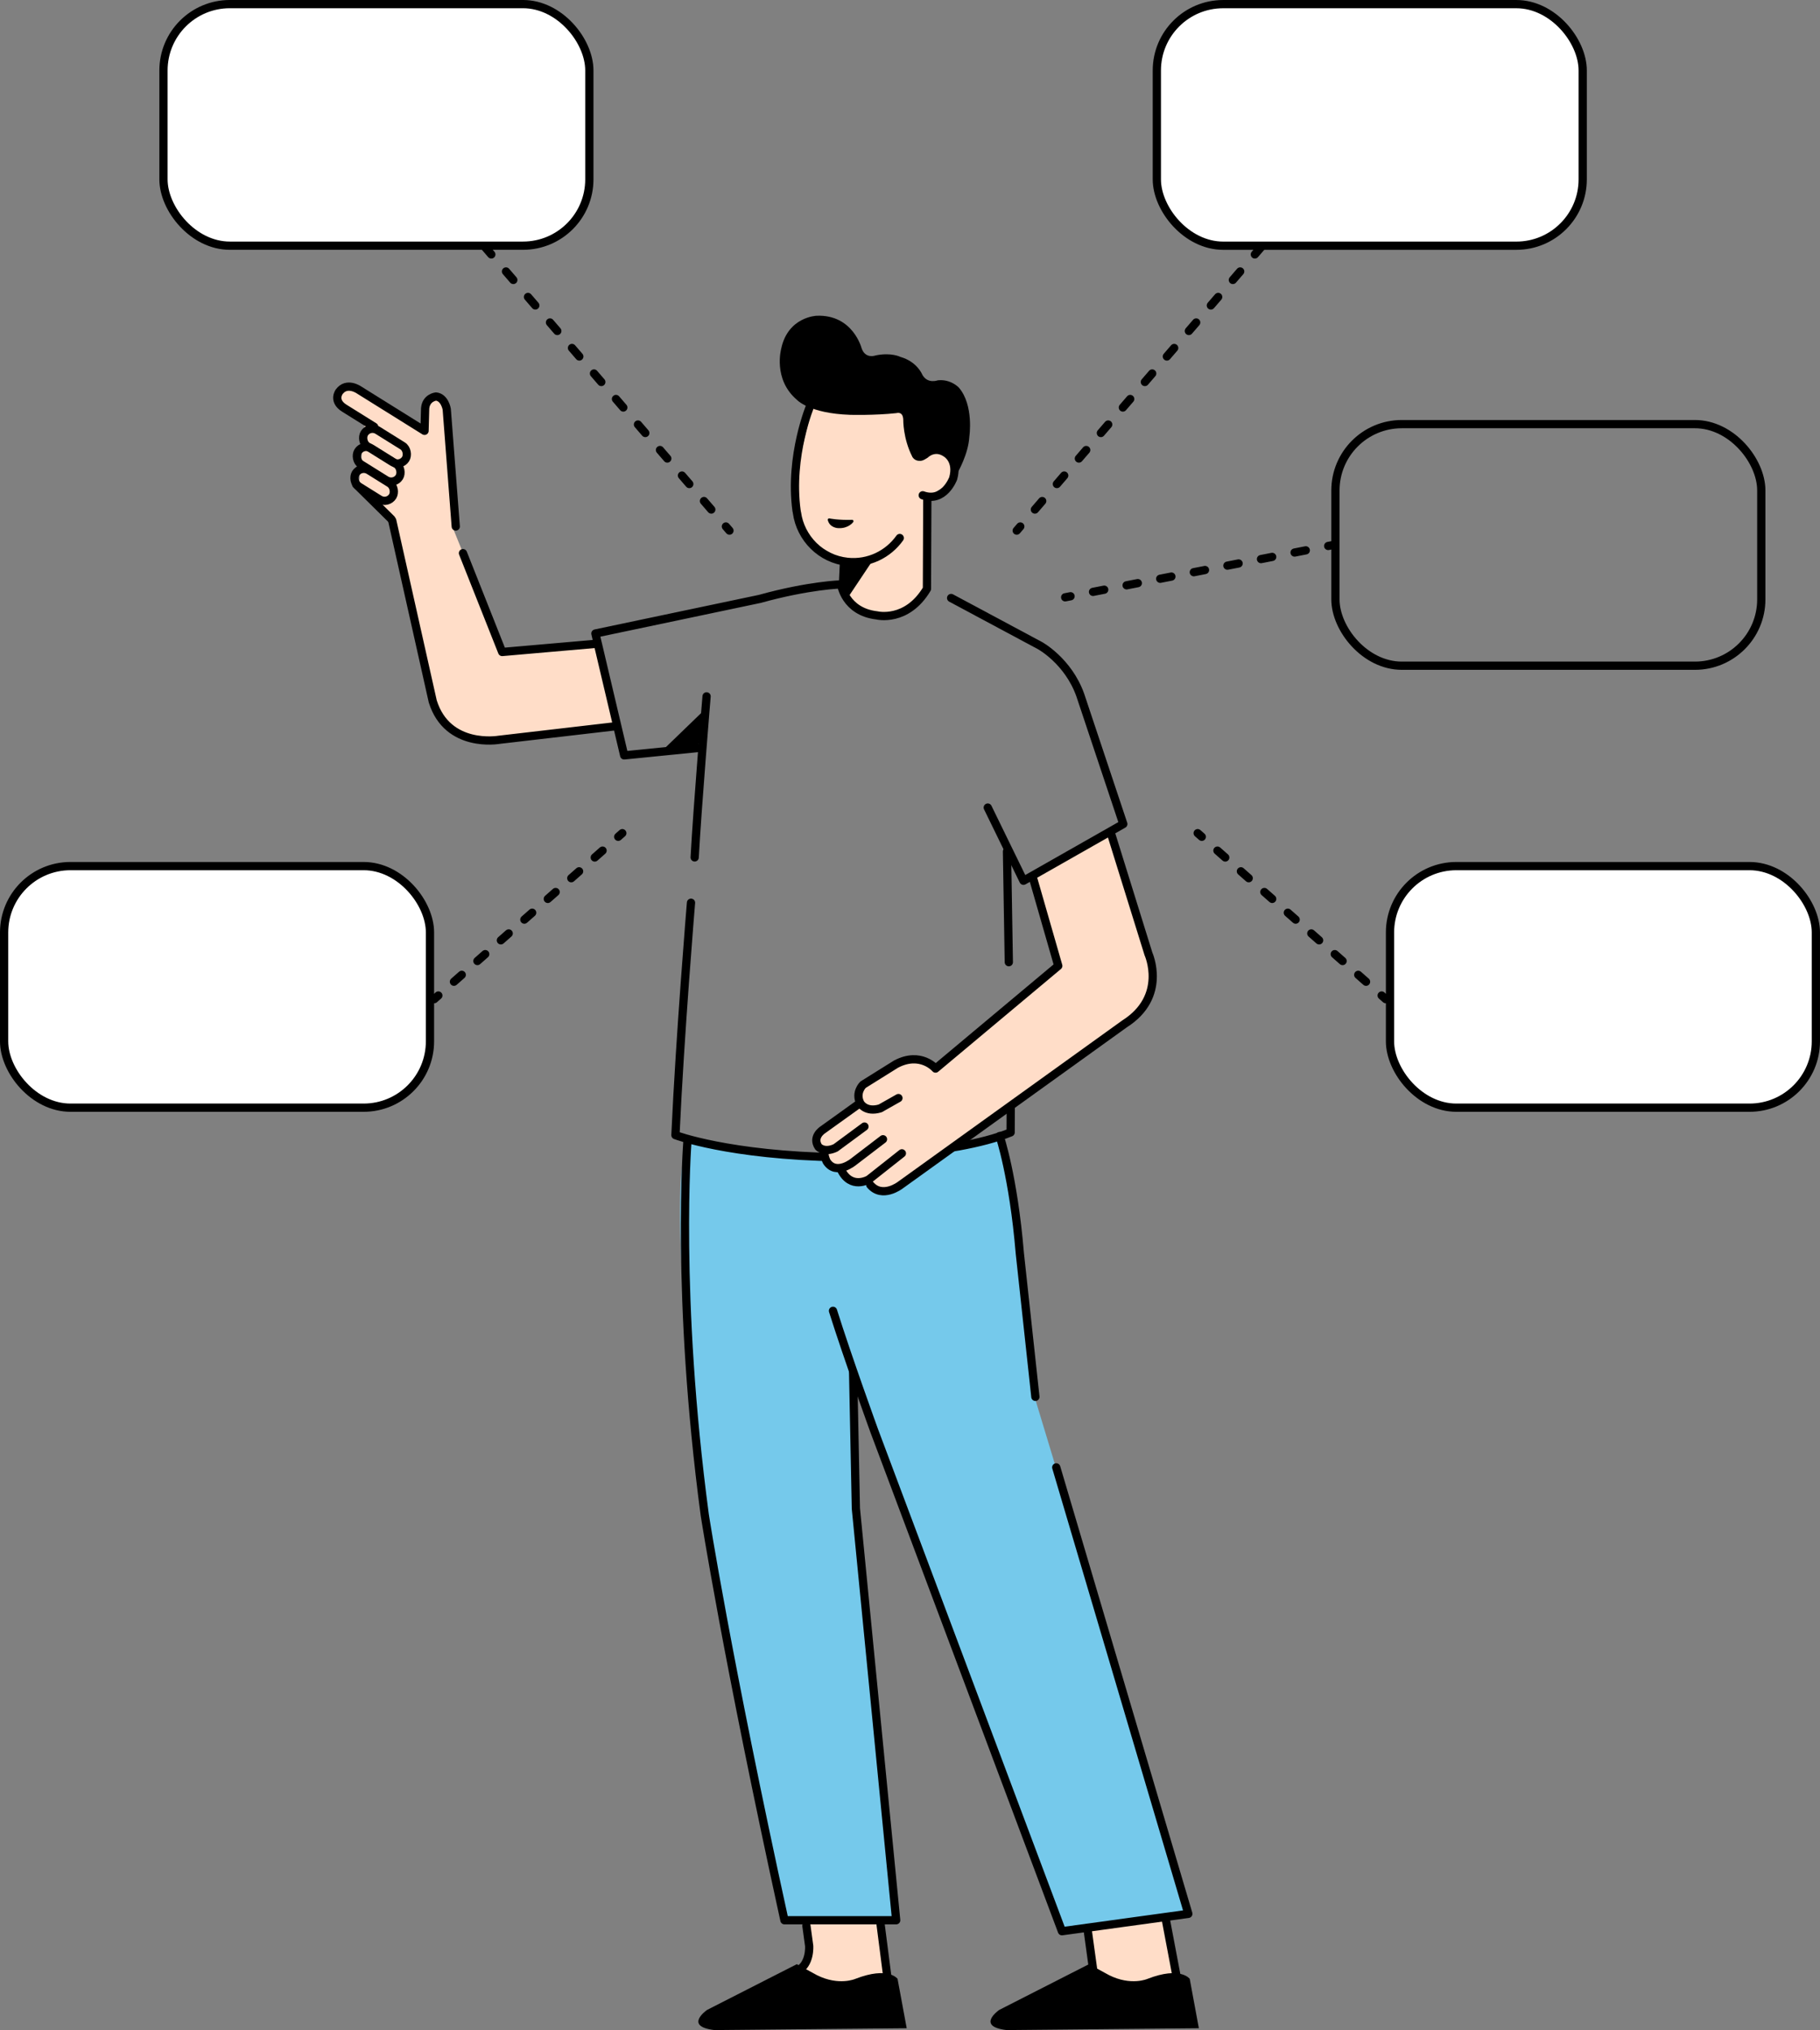 <?xml version="1.0" encoding="UTF-8"?><svg id="_レイヤー_2" xmlns="http://www.w3.org/2000/svg" width="109.747" height="122.394" viewBox="0 0 109.747 122.394"><rect x="0" y="0" width="109.747" height="122.394" fill="#808080" stroke="none"/><g id="_レイヤー_1-2"><g><path d="M27.284,31.771l-.391-6.441s.057-1.446-.583-1.391c0,0-.645,.595-.587,1.327l-.188,.639-4.033-2.456s-1.208-.149-1.039,.742l1.546,1.206-.377,3.931,1.943,1.793,2.519,11.209,1.388,1.986,3.086,.269,6.772-.807-1.346-4.883-5.654,.414-3.056-7.538Z" fill="#ffddc8"/><polygon points="48.544 115.774 52.976 115.815 53.763 120.036 48.199 120.118 48.71 117.718 48.544 115.774" fill="#ffddc8"/><polygon points="65.651 116.312 70.248 115.567 71.035 120.201 66.065 120.118 65.651 116.312" fill="#ffddc8"/><polygon points="49.083 24.04 47.923 28.964 48.503 32.44 50.905 33.805 51.154 36.04 52.438 37.033 54.426 36.826 55.876 35.502 55.958 29.957 57.532 28.964 57.615 26.937 55.017 27.547 54.26 24.247 49.083 24.04" fill="#ffddc8"/><path d="M41.558,68.714s12.26,2.096,18.611-.055l.994,4.689,1.27,11.034,9.333,30.84-7.677,1.159-12.536-33.102,.055,7.834,2.32,24.495-6.738,.166-4.529-24.054-.442-3.862s-2.209-16.385-.663-19.144Z" fill="#75c9eb"/><path d="M55.917,30.173l-.022,5.329c-1.215,2.041-3.015,1.6-3.015,1.6-1.933-.221-2.161-1.869-2.161-1.869,0,0-1.926,.048-4.908,.876l-9.908,2.085,1.735,7.349,4.418-.441" fill="none" stroke="#000" stroke-linecap="round" stroke-linejoin="round" stroke-width=".497"/><path d="M42.607,41.984s-.552,6.648-.718,9.71" fill="none" stroke="#000" stroke-linecap="round" stroke-linejoin="round" stroke-width=".497"/><path d="M41.668,54.425s-.663,7.944-.939,14.013c0,0,3.203,1.225,9.886,1.335,0,0,6.793-.066,10.327-1.5l.007-1.634" fill="none" stroke="#000" stroke-linecap="round" stroke-linejoin="round" stroke-width=".497"/><path d="M62.316,52.798l4.577-2.627,2.465,7.324s.601,2.648-1.698,4.427l-13.731,9.724s-1.346,.352-1.595-.352c0,0-1.243,.476-1.636-.765,0,0-1.325,.29-.746-1.159,0,0-.746,.248-.663-.765l2.402-2.027s0-1.386,1.16-1.821l1.553-.807,2.05,.269,7.311-6-1.45-5.42Z" fill="#ffddc8"/><line x1="60.722" y1="51.336" x2="60.832" y2="58.011" fill="none" stroke="#000" stroke-linecap="round" stroke-linejoin="round" stroke-width=".497"/><path d="M48.876,24.413s-1.298,3.062-.842,6.386" fill="none" stroke="#000" stroke-linecap="round" stroke-linejoin="round" stroke-width=".497"/><path d="M55.641,29.861c1.284,.469,1.834-1.012,1.834-1.012,.306-1.064-.377-1.498-.377-1.498-.725-.538-1.305,.041-1.305,.041" fill="none" stroke="#000" stroke-linecap="round" stroke-linejoin="round" stroke-width=".497"/><line x1="50.822" y1="35.419" x2="50.884" y2="34.076" fill="none" stroke="#000" stroke-linecap="round" stroke-linejoin="round" stroke-width=".497"/><path d="M63.692,88.469l7.965,26.918-7.621,1.048-11.321-30.178s-1.602-4.414-2.485-7.227" fill="none" stroke="#000" stroke-linecap="round" stroke-linejoin="round" stroke-width=".497"/><path d="M60.28,68.493s.828,2.427,1.215,7.062l.939,8.662" fill="none" stroke="#000" stroke-linecap="round" stroke-linejoin="round" stroke-width=".497"/><path d="M41.448,68.879s-.718,9.213,1.049,22.454c0,0,1.325,8.551,4.805,24.44h6.738l-2.43-24.826-.166-8.193" fill="none" stroke="#000" stroke-linecap="round" stroke-linejoin="round" stroke-width=".497"/><path d="M48.627,116.105l.166,1.214s.083,1.103-.69,1.49" fill="none" stroke="#000" stroke-linecap="round" stroke-linejoin="round" stroke-width=".497"/><line x1="53.1" y1="116.022" x2="53.515" y2="119.249" fill="none" stroke="#000" stroke-linecap="round" stroke-linejoin="round" stroke-width=".497"/><line x1="65.582" y1="116.325" x2="65.913" y2="118.725" fill="none" stroke="#000" stroke-linecap="round" stroke-linejoin="round" stroke-width=".497"/><line x1="70.276" y1="115.608" x2="70.966" y2="119.249" fill="none" stroke="#000" stroke-linecap="round" stroke-linejoin="round" stroke-width=".497"/><path d="M54.675,122.284l-.552-2.979s-.552-.772-2.54-0c0,0-.994,.441-2.32-.221l-1.215-.662-5.412,2.758s-1.436,.993,.442,1.214l11.598-.11Z"/><path d="M72.292,122.284l-.552-2.979s-.552-.772-2.54-0c0,0-.994,.441-2.32-.221l-1.215-.662-5.412,2.758s-1.436,.993,.442,1.214l11.598-.11Z"/><path d="M55.017,27.547s.134,.259,.465,.238c0,0,.249,.021,.545-.296,0,0,.299-.659,1.194-.284,0,0,.538,.512,.538,1.262,0,0,.635-1.094,.692-2.132,0,0,.289-1.903-.635-2.971,0,0-.492-.525-1.27-.433,0,0-.63,.239-.941-.361,0,0-.301-.764-1.311-1.052,0,0-.549-.288-1.501-.087,0,0-.606,.231-.837-.433,0,0-.52-2.048-2.714-1.961,0,0-1.732,.058-2.136,1.99,0,0-.509,1.832,.941,3.073,0,0,.727,.824,3.21,.91,0,0,1.497,.041,2.796-.103,0,0,.397-.135,.414,.393,0,0-.021,1.138,.55,2.245Z"/><path d="M49.997,31.337s.549,.115,1.386,.087c0,0-.249,.364-.826,.335,0,0-.456,0-.559-.422Z" stroke="#000" stroke-linecap="round" stroke-linejoin="round" stroke-width=".166"/><polygon points="52.622 33.791 51.15 35.996 50.719 35.233 51.002 34.012 52.622 33.791"/><polygon points="40.095 45.101 42.58 42.701 42.083 45.101 40.095 45.101"/><path d="M54.256,32.437c-.698,.982-1.883,1.57-3.156,1.437-1.6-.168-2.827-1.42-3.043-2.962" fill="none" stroke="#000" stroke-linecap="round" stroke-linejoin="round" stroke-width=".497"/><path d="M27.482,31.744l-.543-7.07s-.116-.717-.65-.768c0,0-.606,.065-.653,.721l-.036,1.348-3.948-2.463s-.742-.523-1.203,.116c0,0-.397,.538,.314,.982l1.8,1.123" fill="none" stroke="#000" stroke-linecap="round" stroke-linejoin="round" stroke-width=".497"/><rect x="21.751" y="26.323" width="2.931" height="1.149" rx=".575" ry=".575" transform="translate(28.677 62.007) rotate(-148.042)" fill="none" stroke="#000" stroke-linecap="round" stroke-linejoin="round" stroke-width=".497"/><rect x="21.371" y="27.416" width="2.931" height="1.149" rx=".575" ry=".575" transform="translate(27.395 63.825) rotate(-148.042)" fill="none" stroke="#000" stroke-linecap="round" stroke-linejoin="round" stroke-width=".497"/><rect x="21.25" y="28.656" width="2.626" height="1.149" rx=".575" ry=".575" transform="translate(26.234 65.974) rotate(-148.042)" fill="none" stroke="#000" stroke-linecap="round" stroke-linejoin="round" stroke-width=".497"/><line x1="23.59" y1="31.29" x2="21.481" y2="29.209" fill="none" stroke="#000" stroke-linecap="round" stroke-linejoin="round" stroke-width=".497"/><path d="M37.195,43.777l-7.124,.828s-3.086,.538-3.976-2.317l-2.444-10.903" fill="none" stroke="#000" stroke-linecap="round" stroke-linejoin="round" stroke-width=".497"/><polyline points="27.917 33.35 30.281 39.309 35.981 38.812" fill="none" stroke="#000" stroke-linecap="round" stroke-linejoin="round" stroke-width=".497"/><g><line x1="25.432" y1="10.476" x2="25.648" y2="10.727" fill="none" stroke="#000" stroke-linecap="round" stroke-linejoin="round" stroke-width=".497"/><line x1="26.532" y1="11.752" x2="43.33" y2="31.229" fill="none" stroke="#000" stroke-dasharray="0 0 .677 1.354" stroke-linecap="round" stroke-linejoin="round" stroke-width=".497"/><line x1="43.772" y1="31.741" x2="43.988" y2="31.992" fill="none" stroke="#000" stroke-linecap="round" stroke-linejoin="round" stroke-width=".497"/></g><g><line x1="79.864" y1="10.476" x2="79.648" y2="10.727" fill="none" stroke="#000" stroke-linecap="round" stroke-linejoin="round" stroke-width=".497"/><line x1="78.763" y1="11.752" x2="61.966" y2="31.229" fill="none" stroke="#000" stroke-dasharray="0 0 .677 1.354" stroke-linecap="round" stroke-linejoin="round" stroke-width=".497"/><line x1="61.524" y1="31.741" x2="61.308" y2="31.992" fill="none" stroke="#000" stroke-linecap="round" stroke-linejoin="round" stroke-width=".497"/></g><g><line x1="37.526" y1="50.232" x2="37.278" y2="50.451" fill="none" stroke="#000" stroke-linecap="round" stroke-linejoin="round" stroke-width=".497"/><line x1="36.335" y1="51.283" x2="26.903" y2="59.604" fill="none" stroke="#000" stroke-dasharray="0 0 .629 1.258" stroke-linecap="round" stroke-linejoin="round" stroke-width=".497"/><line x1="26.432" y1="60.02" x2="26.183" y2="60.239" fill="none" stroke="#000" stroke-linecap="round" stroke-linejoin="round" stroke-width=".497"/></g><g><line x1="80.416" y1="32.854" x2="80.09" y2="32.917" fill="none" stroke="#000" stroke-linecap="round" stroke-linejoin="round" stroke-width=".497"/><line x1="78.74" y1="33.181" x2="65.23" y2="35.817" fill="none" stroke="#000" stroke-dasharray="0 0 .688 1.376" stroke-linecap="round" stroke-linejoin="round" stroke-width=".497"/><line x1="64.555" y1="35.949" x2="64.23" y2="36.012" fill="none" stroke="#000" stroke-linecap="round" stroke-linejoin="round" stroke-width=".497"/></g><rect x="80.527" y="25.571" width="25.68" height="14.565" rx="4" ry="4" transform="translate(186.734 65.707) rotate(-180)" fill="none" stroke="#000" stroke-linecap="round" stroke-linejoin="round" stroke-width=".497"/><rect x="9.858" y=".248" width="25.68" height="14.565" rx="4" ry="4" fill="#fff" stroke="#000" stroke-linecap="round" stroke-linejoin="round" stroke-width=".497"/><rect x=".248" y="52.218" width="25.68" height="14.565" rx="4" ry="4" fill="#fff" stroke="#000" stroke-linecap="round" stroke-linejoin="round" stroke-width=".497"/><g><line x1="72.22" y1="50.232" x2="72.469" y2="50.451" fill="none" stroke="#000" stroke-linecap="round" stroke-linejoin="round" stroke-width=".497"/><line x1="73.412" y1="51.283" x2="82.843" y2="59.604" fill="none" stroke="#000" stroke-dasharray="0 0 .629 1.258" stroke-linecap="round" stroke-linejoin="round" stroke-width=".497"/><line x1="83.315" y1="60.02" x2="83.563" y2="60.239" fill="none" stroke="#000" stroke-linecap="round" stroke-linejoin="round" stroke-width=".497"/></g><rect x="83.818" y="52.218" width="25.68" height="14.565" rx="4" ry="4" transform="translate(193.316 119.001) rotate(-180)" fill="#fff" stroke="#000" stroke-linecap="round" stroke-linejoin="round" stroke-width=".497"/><rect x="69.757" y=".248" width="25.68" height="14.565" rx="4" ry="4" transform="translate(165.195 15.062) rotate(-180)" fill="#fff" stroke="#000" stroke-linecap="round" stroke-linejoin="round" stroke-width=".497"/><path d="M66.976,50.191l2.278,7.324s1.16,2.565-1.45,4.22l-13.524,9.724s-1.077,.828-1.802-.021" fill="none" stroke="#000" stroke-linecap="round" stroke-linejoin="round" stroke-width=".497"/><path d="M54.384,69.535l-1.988,1.572s-1.098,.662-1.698-.621" fill="none" stroke="#000" stroke-linecap="round" stroke-linejoin="round" stroke-width=".497"/><path d="M53.245,68.686l-1.76,1.345s-1.056,.89-1.636,0c0,0-.186-.352-.124-.662" fill="none" stroke="#000" stroke-linecap="round" stroke-linejoin="round" stroke-width=".497"/><path d="M51.734,66.597l-2.133,1.531s-.642,.414-.249,1.014c0,0,.331,.393,1.036,.062l1.74-1.283" fill="none" stroke="#000" stroke-linecap="round" stroke-linejoin="round" stroke-width=".497"/><path d="M62.323,53.046l1.491,5.186-7.4,6.193s-.891-1.055-2.382-.269l-1.988,1.241s-.497,.476-.166,1.117c0,0,.311,.579,1.201,.31l1.098-.621" fill="none" stroke="#000" stroke-linecap="round" stroke-linejoin="round" stroke-width=".497"/><path d="M57.353,36.054l5.357,2.869s1.698,.924,2.43,2.979l2.596,7.779-6.02,3.421-2.154-4.414" fill="none" stroke="#000" stroke-linecap="round" stroke-linejoin="round" stroke-width=".497"/></g></g></svg>